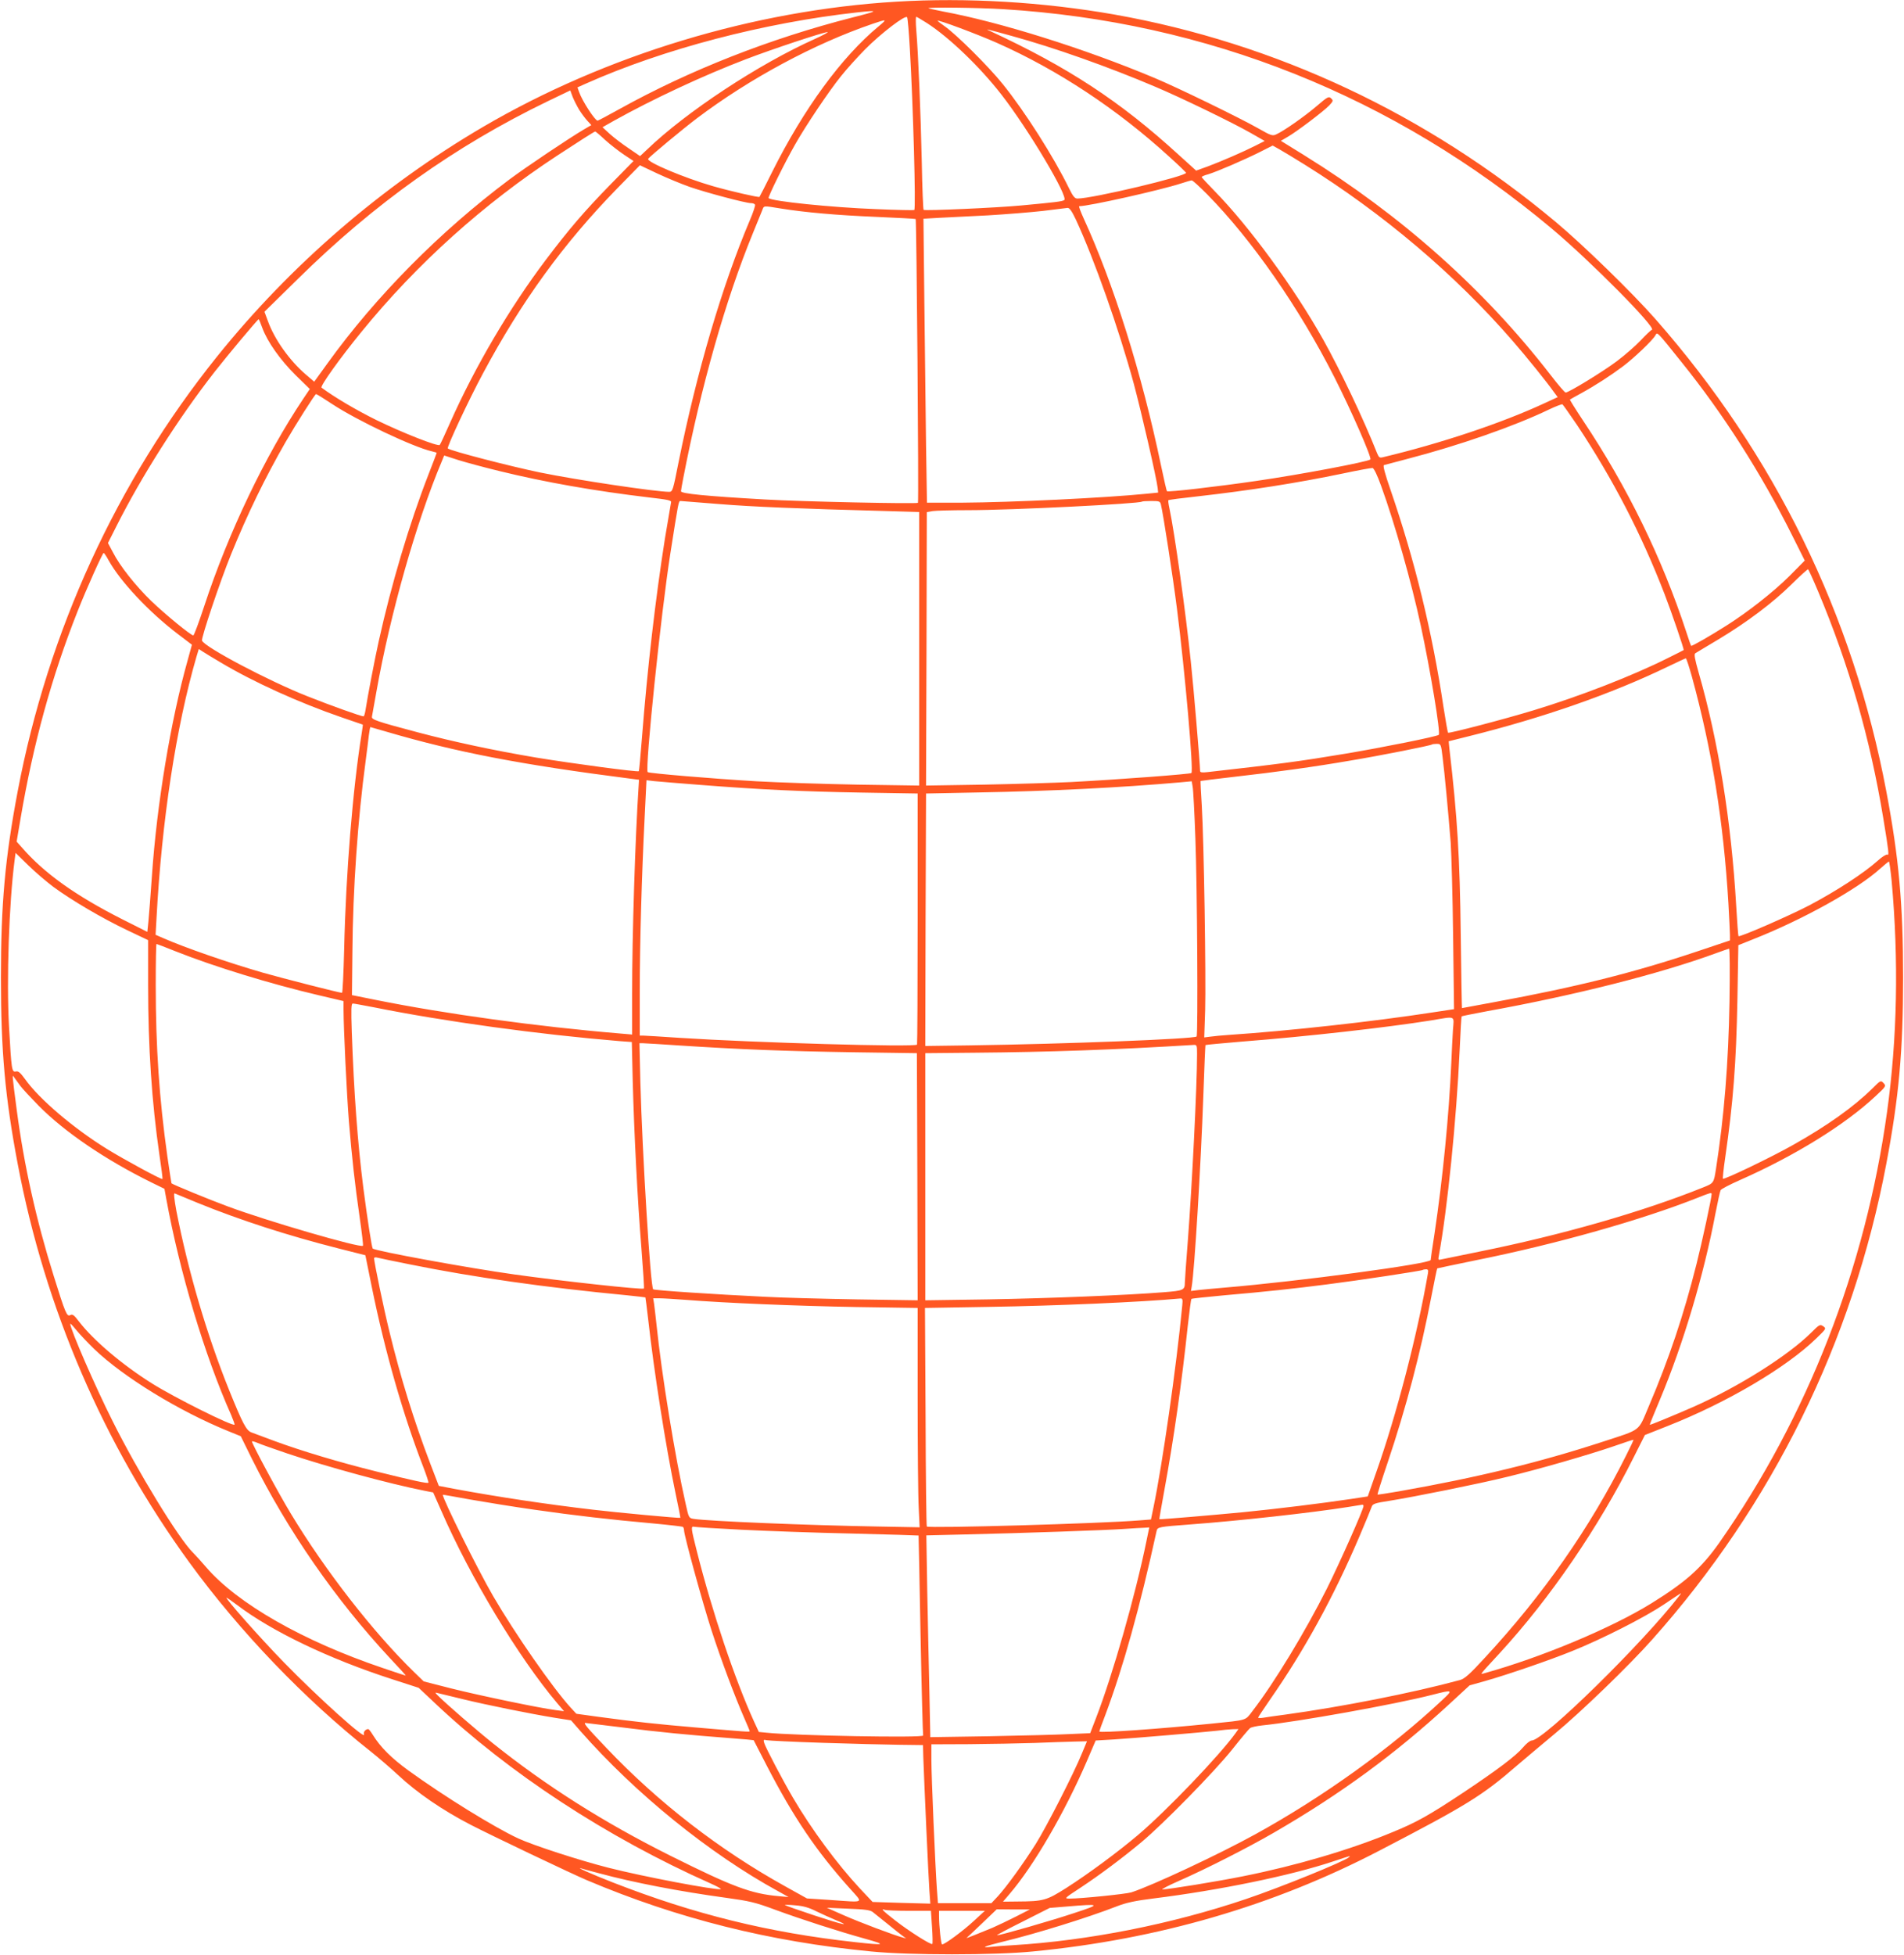 <?xml version="1.0" standalone="no"?>
<!DOCTYPE svg PUBLIC "-//W3C//DTD SVG 20010904//EN"
 "http://www.w3.org/TR/2001/REC-SVG-20010904/DTD/svg10.dtd">
<svg version="1.0" xmlns="http://www.w3.org/2000/svg"
 width="1247pt" height="1280pt" viewBox="0 0 1247 1280"
 preserveAspectRatio="xMidYMid meet">
<g transform="translate(0,1280) scale(0.1,-0.1)"
fill="#ff5722" stroke="none">
<path d="M5870 12789 c-934 -56 -1901 -349 -2705 -819 -664 -389 -1262 -905
-1744 -1505 -657 -818 -1107 -1800 -1305 -2845 -83 -438 -110 -739 -110 -1220
0 -481 27 -782 110 -1220 178 -945 564 -1840 1124 -2609 331 -454 754 -895
1187 -1237 54 -43 134 -112 179 -154 125 -117 291 -231 479 -328 140 -72 656
-318 760 -362 593 -251 1197 -402 1860 -466 251 -25 809 -25 1060 0 819 79
1576 299 2269 660 572 297 674 360 901 557 50 43 160 135 245 206 171 141 488
447 640 618 788 883 1314 1951 1534 3115 83 438 110 739 110 1220 0 481 -27
782 -110 1220 -218 1155 -731 2203 -1511 3090 -150 171 -477 489 -653 636
-845 707 -1833 1171 -2892 1359 -469 82 -965 112 -1428 84z m700 -49 c1337
-82 2558 -570 3590 -1434 257 -215 690 -653 659 -665 -8 -3 -41 -35 -74 -70
-33 -35 -103 -96 -156 -136 -92 -69 -315 -205 -335 -205 -6 0 -51 53 -101 118
-432 558 -973 1040 -1612 1436 l-152 94 46 27 c62 36 233 166 270 204 27 29
28 33 13 47 -15 15 -23 11 -95 -51 -79 -67 -215 -163 -265 -185 -24 -11 -34
-8 -116 39 -120 68 -526 266 -679 330 -459 193 -1015 367 -1388 436 -49 10
-92 19 -94 21 -8 8 328 4 489 -6z m-985 -54 c-541 -138 -1066 -344 -1528 -600
-75 -42 -140 -76 -143 -76 -17 0 -101 129 -121 187 l-11 31 56 25 c507 226
1164 398 1777 466 146 16 141 10 -30 -33z m374 -206 c22 -379 40 -1044 29
-1055 -2 -2 -116 0 -253 6 -288 11 -680 51 -701 72 -6 6 106 233 174 352 69
122 222 350 299 445 37 47 109 126 158 176 106 107 266 229 276 211 4 -7 12
-100 18 -207z m112 169 c147 -95 348 -288 489 -470 177 -228 440 -670 410
-689 -14 -9 -55 -14 -280 -35 -155 -15 -628 -36 -641 -29 -3 2 -9 144 -12 316
-7 321 -23 705 -36 861 -4 48 -4 87 0 87 3 0 35 -19 70 -41z m-316 -21 c-243
-201 -491 -540 -697 -952 -44 -89 -82 -163 -84 -165 -5 -5 -189 37 -304 70
-188 54 -437 159 -425 179 9 15 230 198 320 266 345 260 767 487 1150 618 95
32 97 32 40 -16z m775 -109 c399 -177 789 -435 1130 -747 58 -52 106 -99 108
-103 9 -21 -612 -169 -712 -169 -17 0 -29 15 -55 68 -99 204 -290 504 -434
682 -93 116 -306 327 -380 378 -26 18 -47 35 -47 36 0 10 264 -89 390 -145z
m95 46 c281 -77 638 -204 939 -332 169 -71 511 -237 628 -304 l91 -52 -59 -30
c-81 -41 -224 -103 -315 -137 l-75 -27 -115 104 c-383 350 -723 573 -1239 812
-32 14 -17 11 145 -34z m-1286 -19 c-371 -166 -845 -479 -1100 -724 l-47 -44
-73 50 c-41 27 -96 69 -124 94 l-49 45 74 42 c257 143 582 295 867 404 170 65
504 176 533 177 8 0 -28 -20 -81 -44z m-1545 -466 c16 -25 40 -57 54 -72 l25
-27 -48 -28 c-103 -61 -376 -244 -490 -329 -454 -340 -874 -764 -1191 -1204
l-86 -119 -55 47 c-107 92 -205 230 -248 349 l-23 62 217 213 c502 495 1032
872 1636 1164 l150 72 15 -41 c9 -23 29 -62 44 -87z m169 -196 c34 -31 90 -74
124 -97 l62 -41 -152 -155 c-170 -174 -271 -292 -422 -492 -238 -315 -465
-702 -626 -1064 -34 -77 -65 -144 -69 -148 -11 -12 -241 78 -415 163 -128 63
-273 148 -359 212 -12 8 122 195 261 365 364 447 801 839 1285 1156 139 91
239 155 246 156 2 1 32 -24 65 -55z m4582 -162 c511 -318 986 -720 1362 -1154
89 -102 227 -273 271 -336 l24 -32 -89 -41 c-276 -128 -673 -261 -1054 -352
-23 -6 -28 -3 -40 26 -87 220 -240 542 -352 742 -191 341 -487 745 -713 975
-46 47 -84 88 -84 91 0 3 19 12 43 18 59 18 235 94 337 145 l85 43 45 -25 c25
-14 99 -59 165 -100z m-4027 -146 c107 -37 366 -106 401 -106 11 0 23 -4 26
-10 3 -5 -12 -51 -34 -102 -181 -427 -348 -994 -467 -1585 -36 -182 -39 -193
-61 -193 -86 0 -603 77 -843 126 -195 40 -592 143 -607 158 -8 8 136 316 230
491 253 473 527 850 880 1212 l148 151 112 -53 c62 -29 158 -69 215 -89z
m3388 -48 c295 -300 602 -742 834 -1199 110 -217 246 -527 235 -537 -15 -15
-458 -99 -750 -141 -253 -37 -575 -74 -582 -67 -3 2 -20 78 -39 168 -125 600
-310 1190 -508 1621 -19 42 -32 77 -28 77 63 0 532 105 667 149 33 11 65 20
70 20 6 1 51 -41 101 -91z m-2793 -93 c162 -26 367 -44 628 -55 139 -6 255
-12 256 -14 6 -6 21 -1852 15 -1858 -9 -8 -769 8 -1002 22 -387 22 -550 38
-550 54 0 6 7 45 15 86 116 600 278 1170 455 1601 28 68 56 136 62 152 12 32
4 31 121 12z m1933 -72 c121 -261 282 -717 379 -1073 52 -194 150 -621 157
-685 l3 -30 -70 -7 c-278 -28 -891 -57 -1212 -59 l-232 0 -6 378 c-2 208 -7
626 -11 929 l-6 552 104 6 c57 3 200 10 318 16 118 7 280 20 360 29 80 10 153
19 162 20 12 1 28 -21 54 -76z m-5328 -710 c33 -90 117 -209 218 -309 l93 -91
-43 -64 c-249 -372 -491 -878 -648 -1356 -35 -106 -67 -193 -72 -193 -16 0
-181 135 -275 225 -103 100 -205 228 -252 320 l-32 60 53 105 c164 327 407
710 646 1016 77 99 282 344 288 344 2 0 13 -26 24 -57z m9296 -225 c273 -339
519 -724 725 -1136 l81 -162 -102 -103 c-106 -105 -272 -235 -413 -324 -109
-69 -226 -136 -229 -131 -2 1 -16 41 -31 88 -160 488 -386 951 -678 1388 -49
74 -87 135 -85 136 2 2 35 20 73 41 93 51 195 117 275 177 73 55 196 172 212
203 13 22 6 30 172 -177z m-8839 -273 c165 -109 534 -283 654 -310 17 -4 31
-8 31 -10 0 -2 -24 -65 -54 -142 -125 -321 -243 -718 -326 -1093 -25 -111 -75
-374 -85 -442 -4 -27 -10 -48 -14 -48 -16 0 -218 72 -366 131 -254 100 -676
323 -692 365 -6 17 118 387 190 564 108 266 223 502 358 737 65 113 192 313
199 313 4 0 51 -29 105 -65z m8154 -138 c235 -354 421 -713 573 -1107 45 -116
129 -362 125 -366 -1 -1 -48 -25 -103 -52 -231 -116 -576 -250 -879 -342 -197
-60 -555 -153 -561 -147 -3 3 -16 78 -30 168 -74 495 -189 963 -347 1422 -36
103 -51 160 -43 162 6 2 74 20 151 40 339 88 699 213 930 324 44 21 84 36 88
34 4 -3 47 -64 96 -136z m-7054 -302 c294 -72 617 -129 978 -172 123 -14 146
-19 142 -32 -2 -9 -20 -115 -40 -236 -62 -394 -115 -848 -151 -1310 -9 -115
-18 -212 -20 -214 -7 -7 -434 50 -671 89 -280 47 -549 105 -775 165 -272 72
-306 84 -302 103 2 9 15 82 29 162 90 509 262 1115 429 1511 l15 37 93 -30
c51 -16 174 -49 273 -73z m5772 -100 c86 -237 198 -629 258 -910 63 -292 131
-703 118 -716 -12 -11 -365 -82 -609 -123 -305 -51 -428 -67 -906 -121 -35 -4
-48 -2 -48 7 0 40 -43 552 -61 718 -33 320 -106 843 -140 1002 -6 27 -9 51 -7
53 2 3 87 14 189 25 345 39 661 89 954 150 99 21 186 37 194 36 9 0 32 -48 58
-121z m-4337 -115 c222 -18 513 -30 1103 -46 l207 -6 0 -896 0 -895 -402 6
c-222 4 -520 14 -663 22 -288 17 -705 52 -713 60 -19 18 88 1050 149 1435 53
337 53 340 66 340 4 0 118 -9 253 -20z m2893 -2 c15 -61 80 -480 106 -688 52
-410 109 -1057 94 -1071 -8 -7 -468 -42 -789 -59 -105 -5 -362 -13 -570 -17
l-379 -6 3 895 2 895 38 7 c20 3 125 6 232 6 287 0 1124 42 1139 56 2 2 30 4
62 4 51 0 57 -2 62 -22z m-6892 -366 c77 -139 264 -338 450 -480 l96 -73 -28
-102 c-111 -394 -202 -943 -234 -1412 -9 -126 -19 -261 -23 -298 l-7 -68 -165
83 c-306 155 -512 302 -658 471 l-33 37 26 153 c83 488 203 926 374 1357 58
147 163 380 170 380 3 0 18 -22 32 -48z m11197 -205 c202 -481 340 -961 426
-1482 37 -224 39 -248 27 -240 -6 3 -35 -14 -63 -40 -92 -82 -268 -197 -448
-292 -134 -70 -456 -210 -464 -202 -2 2 -9 92 -15 199 -32 552 -117 1080 -246
1527 -25 88 -31 120 -22 126 7 4 74 45 150 90 187 112 360 242 481 362 56 55
104 99 108 98 3 -2 33 -67 66 -146z m-10463 -464 c216 -129 515 -264 791 -359
76 -26 140 -48 140 -48 1 -1 -2 -26 -7 -56 -58 -359 -104 -917 -115 -1415 -4
-157 -10 -285 -14 -285 -17 0 -388 95 -515 131 -235 68 -512 164 -658 228
l-48 21 6 107 c34 638 128 1252 261 1711 l16 53 26 -17 c15 -10 68 -42 117
-71z m9635 -90 c132 -481 208 -952 240 -1488 5 -93 10 -186 10 -206 l0 -36
-212 -71 c-418 -140 -794 -234 -1327 -332 -117 -22 -215 -40 -216 -40 -1 0 -5
215 -8 478 -6 509 -22 772 -74 1218 l-5 51 128 32 c491 122 940 279 1304 455
63 30 118 56 121 56 4 0 21 -53 39 -117z m-8554 -362 c463 -136 885 -217 1604
-309 l55 -7 -2 -35 c-23 -346 -43 -984 -43 -1369 l0 -264 -82 7 c-539 45
-1140 128 -1594 219 l-159 32 3 285 c3 408 35 864 87 1250 8 63 18 139 21 168
4 28 8 52 9 52 1 0 47 -13 101 -29z m6922 -168 c13 -102 37 -357 53 -558 5
-77 13 -354 16 -616 l6 -476 -139 -21 c-395 -61 -953 -122 -1329 -147 -49 -3
-108 -9 -129 -12 l-39 -5 6 178 c6 209 -8 1107 -22 1339 -6 88 -9 160 -8 162
2 1 104 14 227 28 266 30 520 65 757 106 193 32 525 98 532 105 2 2 16 4 31 4
27 0 28 -2 38 -87z m-4858 -182 c387 -30 649 -43 1053 -50 l367 -6 0 -819 c0
-450 -2 -821 -4 -825 -11 -18 -1072 13 -1550 44 -121 8 -230 15 -243 15 l-23
0 0 288 c0 316 13 764 32 1141 l12 243 50 -6 c28 -3 166 -14 306 -25z m3239
-351 c12 -316 18 -1286 8 -1296 -16 -16 -858 -49 -1485 -58 l-292 -4 2 827 3
826 350 7 c456 8 930 32 1315 66 l75 7 6 -35 c4 -19 12 -172 18 -340z m-7480
-316 c121 -89 319 -205 478 -281 l143 -68 0 -295 c0 -405 24 -766 74 -1110 13
-85 22 -157 20 -159 -5 -6 -252 128 -364 197 -218 135 -443 326 -536 457 -31
43 -44 54 -60 50 -27 -6 -29 10 -45 295 -17 306 0 807 37 1091 l6 45 83 -81
c46 -45 120 -108 164 -141z m12040 39 c47 -521 37 -1031 -30 -1513 -142 -1024
-520 -1994 -1100 -2822 -116 -164 -218 -255 -442 -394 -263 -163 -725 -356
-1097 -459 -28 -8 -36 -18 103 133 327 355 649 825 877 1282 l73 145 149 59
c388 153 776 382 972 572 67 65 68 66 47 81 -21 14 -25 12 -79 -42 -152 -151
-476 -355 -772 -486 -126 -55 -283 -120 -285 -117 -1 2 29 76 67 166 153 365
287 815 363 1217 15 77 30 146 34 153 3 7 60 37 126 66 360 159 690 363 889
550 68 63 70 66 52 85 -18 19 -19 19 -74 -36 -122 -120 -293 -242 -517 -368
-139 -79 -453 -230 -461 -222 -2 2 4 64 15 138 52 359 72 615 80 1037 l6 354
95 38 c327 129 687 329 835 464 28 25 53 45 56 46 3 0 11 -57 18 -127z
m-11237 -462 c252 -100 617 -212 936 -287 l162 -38 0 -56 c0 -121 21 -556 35
-730 20 -240 39 -413 71 -633 14 -98 24 -181 21 -183 -16 -16 -629 162 -886
258 -117 43 -360 143 -368 151 -1 2 -13 81 -27 177 -53 377 -76 714 -76 1121
0 148 2 269 5 269 2 0 60 -22 127 -49z m10175 -333 c-7 -399 -35 -747 -88
-1088 -15 -96 -14 -96 -87 -125 -395 -159 -926 -311 -1462 -419 -124 -25 -236
-48 -249 -51 -22 -6 -23 -4 -17 27 55 298 115 886 136 1347 5 118 11 216 13
217 2 2 78 17 168 34 570 103 1128 244 1494 378 44 16 84 30 89 31 5 0 6 -146
3 -351z m-8877 -33 c463 -93 1076 -177 1606 -221 l82 -6 6 -257 c9 -338 31
-775 57 -1095 11 -142 19 -260 16 -262 -9 -9 -539 49 -847 92 -301 42 -914
154 -929 170 -6 6 -35 193 -61 394 -38 298 -62 626 -76 1023 -5 154 -4 187 7
187 8 0 70 -12 139 -25z m7066 -147 c-3 -46 -8 -144 -11 -218 -15 -342 -56
-757 -110 -1118 -14 -89 -25 -166 -25 -171 0 -25 -863 -140 -1350 -181 -69 -6
-146 -13 -172 -16 l-48 -6 5 29 c18 102 60 794 76 1248 6 182 13 332 14 333 2
2 111 12 242 23 423 33 945 92 1233 138 169 28 153 35 146 -61z m-5061 -103
c385 -25 688 -37 1125 -44 l425 -6 3 -809 2 -809 -402 6 c-222 4 -491 11 -598
17 -331 16 -725 42 -732 49 -18 16 -71 883 -84 1354 l-6 257 23 0 c13 0 123
-7 244 -15z m3385 -57 c0 -206 -33 -862 -60 -1215 -11 -139 -20 -265 -20 -280
0 -49 -9 -53 -136 -63 -247 -20 -753 -40 -1151 -47 l-413 -6 0 809 0 809 323
3 c487 4 911 19 1435 51 21 1 22 -3 22 -61z m-7707 -207 c15 -20 69 -78 120
-130 170 -172 436 -353 738 -502 l86 -42 12 -66 c87 -477 251 -1025 425 -1415
14 -33 24 -61 22 -63 -12 -13 -389 175 -538 268 -195 122 -384 282 -480 406
-33 44 -43 51 -58 43 -22 -12 -32 12 -109 259 -113 361 -193 718 -241 1081
-32 243 -31 238 -17 216 7 -10 25 -35 40 -55z m1161 -766 c275 -112 589 -214
925 -299 l174 -44 42 -208 c86 -422 205 -838 339 -1183 20 -52 34 -96 32 -98
-7 -7 -97 13 -336 72 -250 62 -493 135 -670 200 -69 26 -138 51 -153 57 -34
12 -59 61 -146 276 -147 365 -268 777 -346 1175 -14 77 -18 117 -11 114 6 -3
74 -31 150 -62z m9916 57 c0 -24 -63 -316 -99 -458 -84 -333 -179 -618 -313
-932 -71 -167 -44 -147 -298 -230 -416 -136 -828 -236 -1340 -326 -74 -13
-136 -22 -138 -21 -2 2 28 97 67 212 120 357 214 713 285 1082 20 102 37 186
39 187 1 1 117 25 257 54 523 105 1085 264 1450 409 83 33 90 35 90 23z
m-8520 -461 c411 -83 881 -150 1415 -201 66 -7 121 -13 122 -14 1 -1 9 -65 18
-142 38 -343 115 -832 179 -1139 19 -88 33 -161 32 -162 -3 -4 -420 35 -571
53 -307 36 -619 83 -901 135 l-110 21 -56 146 c-108 283 -195 565 -268 866
-37 150 -100 454 -100 478 0 6 9 8 23 4 12 -3 110 -24 217 -45z m6662 -58
c-70 -405 -206 -928 -339 -1303 l-55 -157 -112 -17 c-187 -28 -480 -64 -701
-86 -198 -19 -548 -49 -552 -46 -1 1 14 87 33 191 62 336 115 712 153 1073 11
95 21 175 24 178 2 3 101 13 218 24 257 22 460 44 669 71 200 25 624 89 629
95 2 2 12 4 21 4 13 0 16 -6 12 -27z m-4862 -173 c262 -21 730 -40 1118 -47
l402 -6 0 -591 c0 -325 3 -648 7 -718 l6 -127 -274 5 c-458 8 -1112 35 -1206
50 -31 5 -32 6 -52 97 -69 303 -158 851 -191 1172 -6 55 -13 117 -16 138 l-6
37 44 0 c23 0 99 -5 168 -10z m3253 -37 c-38 -400 -131 -1047 -189 -1324 l-16
-77 -77 -6 c-240 -20 -1378 -53 -1391 -40 -3 3 -7 326 -8 718 l-4 713 418 7
c443 7 998 31 1255 55 14 1 16 -7 12 -46z m-7127 -284 c191 -184 557 -408 880
-539 l81 -33 72 -146 c235 -472 550 -926 907 -1309 58 -61 104 -112 101 -112
-2 0 -69 22 -148 49 -525 177 -955 423 -1160 662 -30 35 -68 77 -85 94 -93 91
-362 531 -527 862 -112 222 -277 602 -277 636 0 5 17 -13 39 -40 21 -26 74
-82 117 -124z m10033 -700 c-235 -470 -542 -910 -923 -1321 -100 -109 -134
-139 -164 -147 -313 -85 -778 -176 -1142 -226 -63 -8 -130 -18 -147 -21 -18
-3 -33 -2 -33 1 0 3 35 56 78 118 225 323 415 669 585 1067 41 96 77 184 81
196 6 18 21 24 114 38 174 28 589 112 768 156 213 51 544 147 704 202 69 24
126 43 128 42 2 -1 -20 -48 -49 -105z m-8764 14 c260 -87 659 -196 896 -243
l56 -11 54 -122 c189 -434 505 -957 757 -1256 l46 -54 -54 7 c-99 12 -502 96
-685 142 l-180 46 -63 61 c-269 262 -583 666 -807 1037 -79 130 -255 457 -255
473 0 3 17 -1 38 -10 20 -9 109 -40 197 -70z m1615 -367 c257 -37 498 -65 790
-91 96 -9 178 -19 182 -21 4 -3 8 -13 8 -22 0 -34 120 -470 180 -656 64 -197
153 -434 214 -573 20 -45 36 -84 36 -87 0 -6 -22 -4 -360 25 -245 21 -386 36
-630 69 l-145 20 -39 42 c-118 130 -364 484 -506 728 -100 172 -330 635 -330
664 0 1 80 -13 178 -31 97 -17 287 -48 422 -67z m5430 24 c0 -22 -154 -368
-239 -539 -141 -281 -345 -618 -488 -803 -49 -64 -28 -58 -273 -83 -328 -33
-730 -62 -730 -51 0 3 17 52 39 108 117 312 226 702 336 1205 6 26 12 27 225
43 310 23 784 75 1030 114 47 8 88 14 93 15 4 0 7 -4 7 -9z m-4075 -155 c160
-8 486 -20 724 -25 239 -6 436 -12 437 -13 0 -1 7 -294 13 -652 7 -357 15
-653 17 -657 10 -17 -847 -1 -1024 18 l-52 5 -31 67 c-127 279 -274 717 -374
1112 -40 158 -42 170 -17 164 9 -2 148 -11 307 -19z m2654 -72 c-73 -358 -221
-876 -330 -1159 l-39 -101 -138 -6 c-75 -4 -311 -10 -523 -14 l-386 -6 -6 294
c-4 162 -10 459 -14 660 l-6 367 249 6 c390 9 929 28 1044 36 58 4 119 8 136
8 l31 2 -18 -87z m3490 -360 c-244 -315 -889 -947 -967 -948 -11 0 -36 -20
-57 -45 -46 -55 -168 -147 -390 -295 -228 -151 -306 -195 -465 -260 -279 -116
-630 -219 -980 -289 -169 -34 -489 -86 -527 -86 -10 0 38 25 106 55 180 79
455 219 621 315 441 255 797 516 1155 846 l130 120 100 28 c148 42 422 136
570 196 195 78 476 221 600 304 61 41 112 75 114 75 2 1 -3 -7 -10 -16z
m-9446 -61 c228 -173 604 -353 1016 -486 l173 -56 102 -96 c488 -462 1128
-881 1808 -1184 43 -19 74 -36 69 -38 -28 -9 -509 82 -736 140 -189 48 -491
146 -591 192 -157 73 -483 274 -718 444 -113 82 -184 153 -235 235 -12 20 -26
37 -29 37 -19 -1 -34 -20 -28 -35 16 -43 -300 241 -524 471 -155 159 -390 424
-376 424 3 0 34 -22 69 -48z m7893 -622 c-339 -317 -777 -632 -1221 -877 -239
-132 -679 -338 -815 -382 -35 -11 -329 -41 -403 -41 -39 0 -38 1 69 71 127 84
273 193 399 298 141 117 479 462 594 606 57 72 110 135 118 141 7 6 43 14 81
18 228 23 861 136 1112 200 137 35 139 34 66 -34z m-6416 6 c169 -41 449 -97
602 -122 l108 -17 62 -71 c360 -409 845 -802 1293 -1047 l70 -39 -65 6 c-182
16 -303 62 -710 265 -438 219 -812 456 -1161 735 -110 88 -306 258 -359 311
-22 22 -23 24 -5 19 11 -3 85 -21 165 -40z m1043 -185 c231 -30 441 -50 717
-71 80 -6 145 -12 146 -13 0 -1 39 -76 86 -167 175 -338 324 -559 547 -807 85
-96 100 -88 -131 -72 l-153 10 -142 79 c-431 239 -831 548 -1173 908 -126 132
-151 162 -136 162 4 0 111 -13 239 -29z m4019 -38 c-105 -146 -451 -507 -637
-665 -132 -112 -327 -256 -471 -348 -130 -82 -148 -88 -322 -89 l-93 -1 41 48
c159 184 365 539 509 874 l57 133 120 7 c143 9 583 47 674 57 36 5 82 9 103
10 l38 1 -19 -27z m-2707 -63 c187 -6 412 -12 500 -13 l160 -2 2 -80 c6 -171
34 -794 40 -874 l6 -84 -189 5 -189 6 -83 88 c-148 159 -317 387 -439 595 -65
111 -179 327 -188 358 -6 21 -5 23 16 18 13 -3 177 -11 364 -17z m1702 -67
c-54 -133 -233 -483 -304 -596 -83 -131 -189 -277 -246 -340 l-44 -47 -175 0
-175 0 -7 93 c-11 154 -36 735 -36 845 l0 102 248 1 c136 1 328 5 427 8 99 4
217 8 262 9 l82 2 -32 -77z m1748 -682 c-28 -27 -452 -199 -675 -274 -488
-165 -1033 -272 -1525 -302 -55 -3 -120 -8 -145 -11 -72 -9 -41 5 71 32 220
53 560 158 755 234 59 23 118 36 239 51 433 54 895 149 1175 242 124 41 116
39 105 28z m-4912 -105 c225 -61 526 -119 834 -161 152 -21 188 -29 320 -78
171 -63 413 -141 593 -191 140 -39 127 -43 -70 -21 -565 62 -1052 182 -1587
391 -138 54 -258 107 -200 90 9 -3 59 -17 110 -30z m1425 -250 c37 -18 93 -43
124 -56 112 -46 46 -31 -139 30 -103 34 -190 65 -193 68 -3 2 28 2 68 -2 53
-4 91 -15 140 -40z m1686 -11 c-153 -51 -481 -145 -504 -145 -7 0 69 40 167
89 l178 90 110 9 c226 19 229 16 49 -43z m-1318 7 c12 -10 55 -44 96 -77 40
-33 85 -68 98 -78 l25 -18 -25 7 c-57 15 -280 99 -384 145 l-111 49 140 -6
c109 -4 145 -9 161 -22z m238 8 l143 0 7 -106 c4 -59 5 -109 2 -111 -8 -8
-155 85 -243 154 -81 63 -99 81 -67 69 9 -3 80 -6 158 -6z m701 -37 c-49 -25
-119 -58 -155 -74 -79 -33 -177 -72 -170 -67 3 2 48 45 102 96 l96 92 109 -1
108 0 -90 -46z m-279 -31 c-68 -63 -188 -152 -206 -152 -7 0 -20 120 -20 187
l0 33 150 0 150 0 -74 -68z"/>
</g>
</svg>
